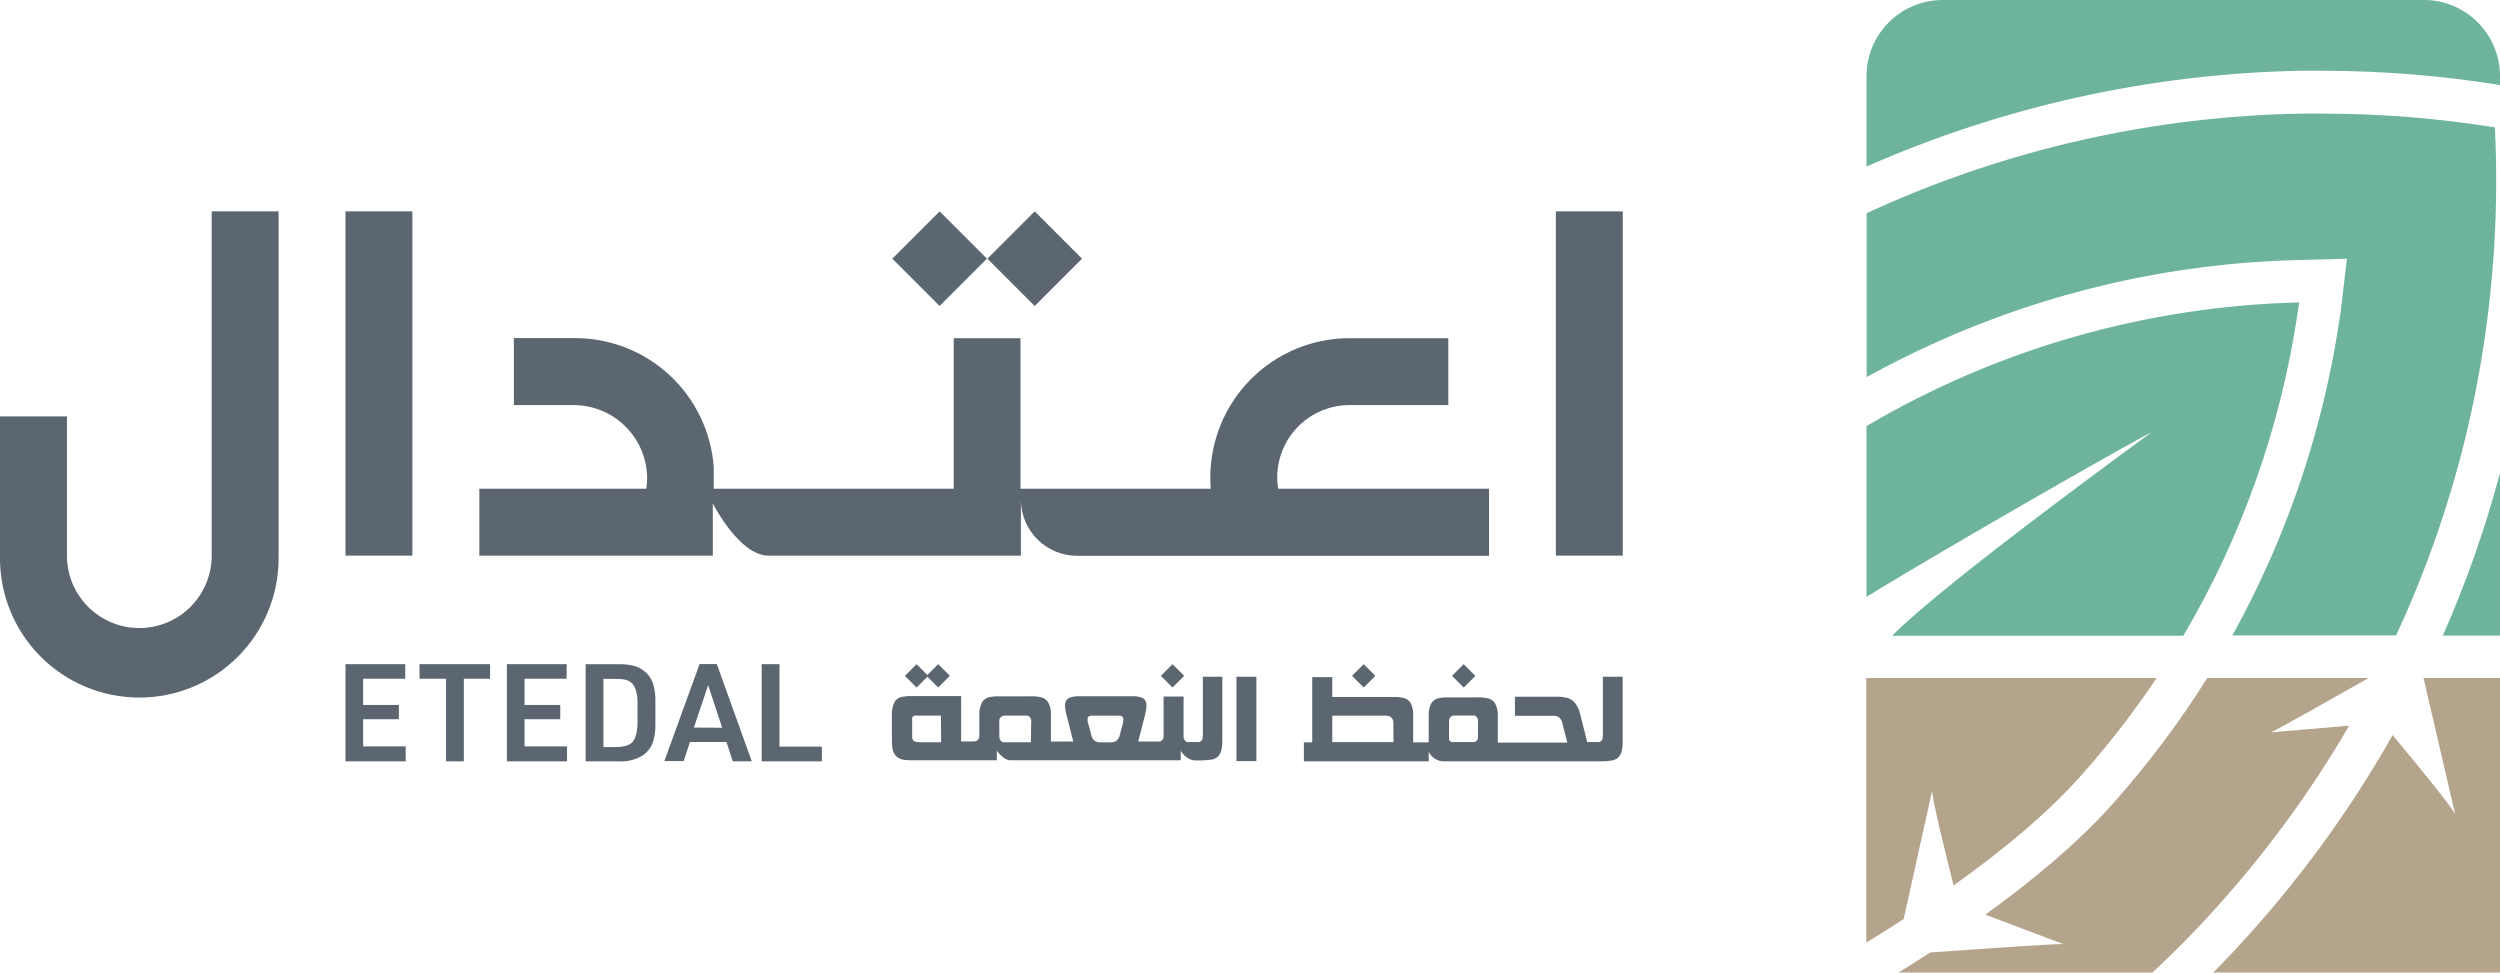 <svg width="1257" height="489" viewBox="0 0 1257 489" fill="none" xmlns="http://www.w3.org/2000/svg">
<g clip-path="url(#clip0_473_134)">
<path d="M1155.99 152.066C1155.8 153.645 1155.61 155.224 1155.32 156.851C1146.85 214.333 1127.3 269.624 1097.76 319.66H951.35C977.667 292.864 1081.73 217.453 1081.66 217.453C1080.2 217.453 981.04 273.868 938.479 300.089V214.223C1004.51 175.316 1079.38 153.921 1155.99 152.066Z" fill="#6DB49B"/>
<path d="M1253.12 136.994C1252.38 145.463 1251.52 153.741 1250.49 161.397C1247.89 181.527 1244.16 201.496 1239.32 221.209C1231 255.009 1219.42 287.924 1204.75 319.492H1122.41C1139.57 288.586 1153.18 255.83 1162.96 221.855C1168.81 201.579 1173.29 180.933 1176.38 160.057C1176.69 158.311 1176.93 156.492 1177.17 154.483L1180.04 130.079L1155.52 130.749C1091.97 132.26 1029.38 146.633 971.543 173.001C960.298 178.121 949.301 183.647 938.552 189.581V107.207C939.915 106.537 941.255 105.939 942.643 105.317C1010.15 74.78 1083.2 58.382 1157.29 57.133H1167.84C1196.84 57.135 1225.8 59.447 1254.44 64.047C1255.63 88.365 1255.19 112.734 1253.12 136.994Z" fill="#6DB49B"/>
<path d="M1257 38.28V42.754C1227.49 38 1197.65 35.6 1167.76 35.576H1156.78C1081.54 37.009 1007.34 53.38 938.479 83.737V38.28C938.479 28.127 942.512 18.391 949.691 11.212C956.869 4.033 966.605 -6.08789e-07 976.757 -6.08789e-07H1218.67C1223.7 -0.006 1228.69 0.979 1233.34 2.9C1237.99 4.821 1242.21 7.64 1245.77 11.195C1249.33 14.75 1252.15 18.972 1254.08 23.62C1256.01 28.267 1257 33.249 1257 38.28Z" fill="#6DB49B"/>
<path d="M1228.27 319.564C1239.92 293.14 1249.52 265.857 1256.98 237.957V319.564H1228.27Z" fill="#6DB49B"/>
<path d="M1084.34 340.905C1072.9 357.982 1060.31 374.265 1046.66 389.64C1030.25 408.206 1007.57 427.202 982.26 445.194C978.48 430.145 971.519 402.272 971.519 397.727C971.519 397.583 971.519 397.464 971.519 397.344L957.164 462.108C950.944 466.144 944.676 470.083 938.36 473.927V340.905H1084.34Z" fill="#B5A48C"/>
<path d="M1141.88 368.203L1181.16 364.878C1162.95 396.155 1141.68 425.55 1117.67 452.634C1106.41 465.394 1094.6 477.516 1082.24 489H954.557C959.916 485.674 965.251 482.325 970.538 478.88C993.648 477.229 1032.38 474.573 1037.38 474.669L998.217 459.883C1023.17 441.916 1045.75 422.776 1062.62 403.78C1080.06 384.163 1095.84 363.133 1109.8 340.905H1190.95C1171.09 352.174 1145.73 366.433 1141.88 368.203Z" fill="#B5A48C"/>
<path d="M1257 340.905V489H1112.86C1119.92 481.807 1126.85 474.39 1133.63 466.75C1160.1 436.903 1183.36 404.344 1203 369.615C1212.88 381.458 1233.6 406.531 1234.51 409.617L1218.55 340.905H1257Z" fill="#B5A48C"/>
<path d="M815.919 106.274H782.282V279.37H815.919V106.274Z" fill="#5B6670"/>
<path d="M520.253 106.279L496.468 130.065L520.253 153.85L544.037 130.065L520.253 106.279Z" fill="#5B6670"/>
<path d="M472.44 106.267L448.655 130.053L472.44 153.839L496.225 130.053L472.44 106.267Z" fill="#5B6670"/>
<path d="M207.347 106.274H173.71V279.37H207.347V106.274Z" fill="#5B6670"/>
<path d="M106.437 209.366V279.394C106.437 289.046 102.603 298.301 95.779 305.126C88.955 311.95 79.7 315.784 70.049 315.784C60.398 315.784 51.143 311.95 44.319 305.126C37.495 298.301 33.661 289.046 33.661 279.394V209.366H0V279.394C-0.172 288.701 1.513 297.949 4.955 306.597C8.398 315.245 13.529 323.121 20.049 329.763C26.57 336.406 34.349 341.682 42.932 345.284C51.515 348.886 60.729 350.741 70.037 350.741C79.345 350.741 88.559 348.886 97.142 345.284C105.725 341.682 113.504 336.406 120.024 329.763C126.545 323.121 131.676 315.245 135.119 306.597C138.561 297.949 140.246 288.701 140.074 279.394V106.274H106.437V209.366Z" fill="#5B6670"/>
<path d="M642.663 245.732C642.347 243.867 642.187 241.978 642.185 240.086C642.182 235.303 643.121 230.567 644.95 226.147C646.779 221.728 649.461 217.712 652.842 214.331C656.224 210.949 660.24 208.266 664.659 206.438C669.078 204.609 673.814 203.669 678.597 203.672H728.214V170.034H678.597C669.396 170.028 660.284 171.835 651.783 175.353C643.281 178.872 635.557 184.031 629.051 190.538C622.545 197.044 617.385 204.769 613.867 213.271C610.349 221.773 608.542 230.885 608.548 240.086C608.548 241.952 608.548 243.842 608.787 245.732H513.092V170.034H479.527V245.732H358.856V234.583C357.505 216.998 349.562 200.573 336.618 188.595C323.673 176.617 306.682 169.97 289.047 169.986H258.376V203.672H287.97C297.628 203.566 306.945 207.24 313.931 213.909C320.917 220.579 325.02 229.715 325.363 239.368C325.417 241.499 325.265 243.63 324.908 245.732H241.008V279.394H358.402V253.077C358.402 253.077 371.536 279.394 386.512 279.394H513.308V251.211C513.308 258.698 516.282 265.879 521.576 271.173C526.87 276.468 534.051 279.442 541.538 279.442H748.693V245.732H642.663Z" fill="#5B6670"/>
<path d="M604.791 340.259V370.07C604.791 371.768 604.145 372.749 602.901 373.108H596.873C596.272 372.855 595.773 372.41 595.452 371.843C595.132 371.276 595.009 370.619 595.102 369.974V350.212H585.054V369.902C585.134 370.527 584.996 371.159 584.666 371.695C584.335 372.231 583.83 372.636 583.236 372.845H582.71H572.279L575.748 359.423C575.961 358.595 576.129 357.757 576.25 356.911C576.368 356.215 576.432 355.511 576.442 354.806C576.518 353.712 576.204 352.627 575.557 351.743C574.79 351.01 573.81 350.54 572.758 350.403C572.021 350.216 571.268 350.103 570.509 350.068H541.513C540.746 350.098 539.984 350.21 539.24 350.403C538.18 350.535 537.19 351.005 536.417 351.743C535.74 352.613 535.415 353.707 535.508 354.806C535.509 355.511 535.565 356.215 535.676 356.911C535.795 357.676 536.011 358.538 536.202 359.423C536.394 360.308 536.728 361.481 537.063 362.605C537.398 363.729 537.661 364.998 537.949 366.122L538.834 369.639C539.121 370.811 539.408 371.888 539.647 372.845H528.403V359.614C528.57 357.35 528.088 355.084 527.015 353.083C526.515 352.334 525.854 351.707 525.08 351.248C524.306 350.788 523.438 350.508 522.542 350.427C521.848 350.284 521.082 350.212 520.149 350.116C519.216 350.021 518.355 350.116 517.398 350.116H503.474C502.302 350.116 501.25 350.116 500.317 350.116C499.514 350.179 498.716 350.283 497.924 350.427C497.07 350.53 496.249 350.824 495.524 351.288C494.8 351.752 494.189 352.374 493.738 353.107C492.745 355.126 492.291 357.368 492.422 359.614V369.735C492.501 370.359 492.364 370.992 492.033 371.528C491.702 372.063 491.198 372.469 490.604 372.677C490.168 372.749 489.729 372.789 489.288 372.797C488.546 372.797 483.259 372.797 483.259 372.797V349.997H459.551C458.33 349.997 457.278 349.997 456.393 349.997C455.59 350.054 454.791 350.157 454 350.308C453.131 350.393 452.294 350.679 451.555 351.144C450.815 351.61 450.195 352.241 449.742 352.987C448.768 355.012 448.323 357.251 448.45 359.495V372.653C448.435 373.937 448.547 375.22 448.785 376.481C448.931 377.464 449.29 378.403 449.837 379.233C450.279 379.978 450.905 380.596 451.656 381.027C452.481 381.504 453.378 381.843 454.311 382.032C456.018 382.226 457.737 382.306 459.455 382.271H491.369H501.202V377.486C501.202 377.486 504.671 382.271 507.781 382.271H583.906H593.691V377.486C594.344 378.659 595.227 379.687 596.288 380.51C597.349 381.332 598.565 381.931 599.863 382.271C603.058 382.467 606.264 382.339 609.433 381.888C610.292 381.712 611.106 381.361 611.825 380.86C612.489 380.388 613.03 379.765 613.404 379.041C613.841 378.184 614.139 377.264 614.289 376.314C614.482 375.087 614.578 373.847 614.576 372.606V340.259H604.791ZM473.211 373.204H463.043C460.651 373.204 459.263 372.773 458.976 371.984C458.718 371.414 458.603 370.79 458.641 370.165V362.844C458.593 362.247 458.593 361.647 458.641 361.05C458.687 360.705 458.847 360.384 459.096 360.141C459.416 359.949 459.776 359.834 460.149 359.806C460.627 359.806 461.273 359.806 462.086 359.806H473.091L473.211 373.204ZM518.307 373.204H504.264C503.725 372.967 503.261 372.586 502.924 372.103C502.578 371.483 502.412 370.779 502.446 370.07V362.892C502.388 362.516 502.411 362.131 502.513 361.764C502.616 361.397 502.795 361.057 503.04 360.765C503.284 360.472 503.588 360.236 503.931 360.071C504.274 359.905 504.649 359.815 505.03 359.806H516.752C517.342 360.057 517.832 360.496 518.148 361.053C518.463 361.611 518.587 362.257 518.499 362.892L518.307 373.204ZM564.719 363.179L563.068 369.448C562.962 370.128 562.711 370.777 562.331 371.351C561.951 371.924 561.452 372.41 560.867 372.773C559.939 373.167 558.93 373.331 557.925 373.252H553.81C552.812 373.337 551.809 373.172 550.891 372.773C550.332 372.47 549.856 372.035 549.504 371.505C549.081 370.887 548.795 370.185 548.666 369.448C548.403 368.443 548.14 367.39 547.853 366.337C547.566 365.285 547.279 364.184 546.992 363.179C546.513 360.954 546.992 359.854 548.81 359.854H562.805C564.504 359.854 565.198 360.954 564.623 363.179" fill="#5B6670"/>
<path d="M631.706 340.259H621.682V382.678H631.706V340.259Z" fill="#5B6670"/>
<path d="M735.943 333.952L730.073 339.822L735.943 345.692L741.813 339.822L735.943 333.952Z" fill="#5B6670"/>
<path d="M685.664 333.943L679.794 339.813L685.664 345.684L691.534 339.813L685.664 333.943Z" fill="#5B6670"/>
<path d="M589.535 333.947L583.665 339.817L589.535 345.687L595.405 339.817L589.535 333.947Z" fill="#5B6670"/>
<path d="M471.723 333.935L465.853 339.805L471.723 345.675L477.593 339.805L471.723 333.935Z" fill="#5B6670"/>
<path d="M460.86 333.959L454.99 339.83L460.86 345.7L466.73 339.83L460.86 333.959Z" fill="#5B6670"/>
<path d="M805.919 340.259V370.07C805.919 371.768 805.273 372.749 804.029 373.108H798.048L794.746 360.045C794.32 357.627 793.338 355.342 791.875 353.37C790.601 351.856 788.794 350.888 786.828 350.667C786.038 350.503 785.239 350.391 784.435 350.332C783.526 350.332 782.497 350.332 781.373 350.332H761.708V359.901H780.56C781.541 359.823 782.527 359.988 783.43 360.38C784.001 360.751 784.488 361.236 784.863 361.804C785.237 362.372 785.491 363.011 785.607 363.682C785.775 364.423 785.966 365.141 786.158 366.074C786.349 367.007 786.564 367.701 786.804 368.467C787.043 369.232 787.258 370.165 787.474 370.979L788.024 373.371H753.095V360.141C753.262 357.876 752.781 355.611 751.708 353.609C751.205 352.858 750.54 352.229 749.761 351.769C748.983 351.309 748.111 351.031 747.21 350.954C746.492 350.81 745.727 350.738 744.817 350.643C743.908 350.547 743.023 350.643 742.066 350.643H729.411C728.238 350.643 727.138 350.643 726.253 350.643C725.45 350.702 724.651 350.806 723.86 350.954C723.001 351.049 722.174 351.341 721.444 351.805C720.715 352.27 720.101 352.895 719.65 353.633C718.653 355.65 718.207 357.896 718.358 360.141V373.228H710.535V359.973C710.699 357.712 710.253 355.448 709.243 353.418C708.771 352.677 708.135 352.055 707.384 351.598C706.633 351.142 705.788 350.864 704.913 350.786C704.124 350.617 703.325 350.505 702.52 350.451C701.635 350.451 700.63 350.451 699.506 350.451H669.864V340.451H659.793V373.228H655.582V382.798H718.358V378.013C719.012 379.316 719.979 380.435 721.174 381.27C722.368 382.106 723.752 382.631 725.2 382.798H804.914C806.862 382.833 808.809 382.681 810.727 382.343C811.586 382.166 812.4 381.816 813.12 381.314C813.784 380.843 814.325 380.22 814.699 379.496C815.146 378.644 815.446 377.721 815.584 376.769C815.789 375.543 815.885 374.302 815.871 373.06V340.259H805.919ZM700.654 373.156H669.864V359.854H696.181C697.199 359.76 698.223 359.941 699.147 360.38C699.651 360.771 700.047 361.283 700.298 361.869C700.549 362.455 700.647 363.095 700.583 363.729L700.654 373.156ZM743.119 370.165C743.15 370.802 743.044 371.439 742.808 372.031C742.587 372.367 742.285 372.642 741.929 372.83C741.574 373.018 741.177 373.114 740.774 373.108H730.152C729.847 373.049 729.556 372.936 729.291 372.773C729.092 372.649 728.927 372.476 728.813 372.271C728.679 372.001 728.598 371.709 728.573 371.409C728.545 370.995 728.545 370.58 728.573 370.165V362.844C728.573 360.93 729.435 359.925 731.133 359.758H741.396C741.947 359.955 742.407 360.346 742.688 360.859C743.048 361.456 743.215 362.149 743.167 362.844L743.119 370.165Z" fill="#5B6670"/>
<path d="M173.71 382.798V333.943H203.758V341.264H182.586V354.447H200.552V361.624H182.586V375.285H203.973V382.798H173.71Z" fill="#5B6670"/>
<path d="M224.261 382.798V341.264H210.936V333.943H246.414V341.264H233.209V382.798H224.261Z" fill="#5B6670"/>
<path d="M254.859 382.798V333.943H284.908V341.264H263.735V354.447H281.702V361.624H263.735V375.285H285.099V382.798H254.859Z" fill="#5B6670"/>
<path d="M294.453 382.798V333.943H311.008C313.552 333.886 316.092 334.151 318.568 334.733C320.497 335.226 322.299 336.123 323.855 337.364C325.839 338.895 327.355 340.951 328.233 343.298C329.208 346.39 329.645 349.627 329.525 352.868V363.801C329.644 367.042 329.207 370.278 328.233 373.371C327.358 375.733 325.842 377.804 323.855 379.352C320.077 381.902 315.555 383.114 311.008 382.798H294.453ZM303.401 375.62H309.429C313.568 375.62 316.391 374.783 317.898 373.228C319.406 371.673 320.554 367.988 320.554 363.251V353.681C320.554 348.896 319.669 345.666 317.898 343.728C316.128 341.79 313.568 341.336 309.429 341.336H303.401V375.62Z" fill="#5B6670"/>
<path d="M365.291 373.084H346.894L343.76 382.654H334.047L351.75 333.895H360.411L377.995 382.798H368.425L365.291 373.084ZM363.114 365.907L356.057 344.518L348.88 365.835L363.114 365.907Z" fill="#5B6670"/>
<path d="M382.971 382.798V333.943H391.918V375.405H413.234V382.798H382.971Z" fill="#5B6670"/>
</g>
<defs>
<clipPath id="clip0_473_134">
<rect width="1257" height="489" fill="white"/>
</clipPath>
</defs>
</svg>
